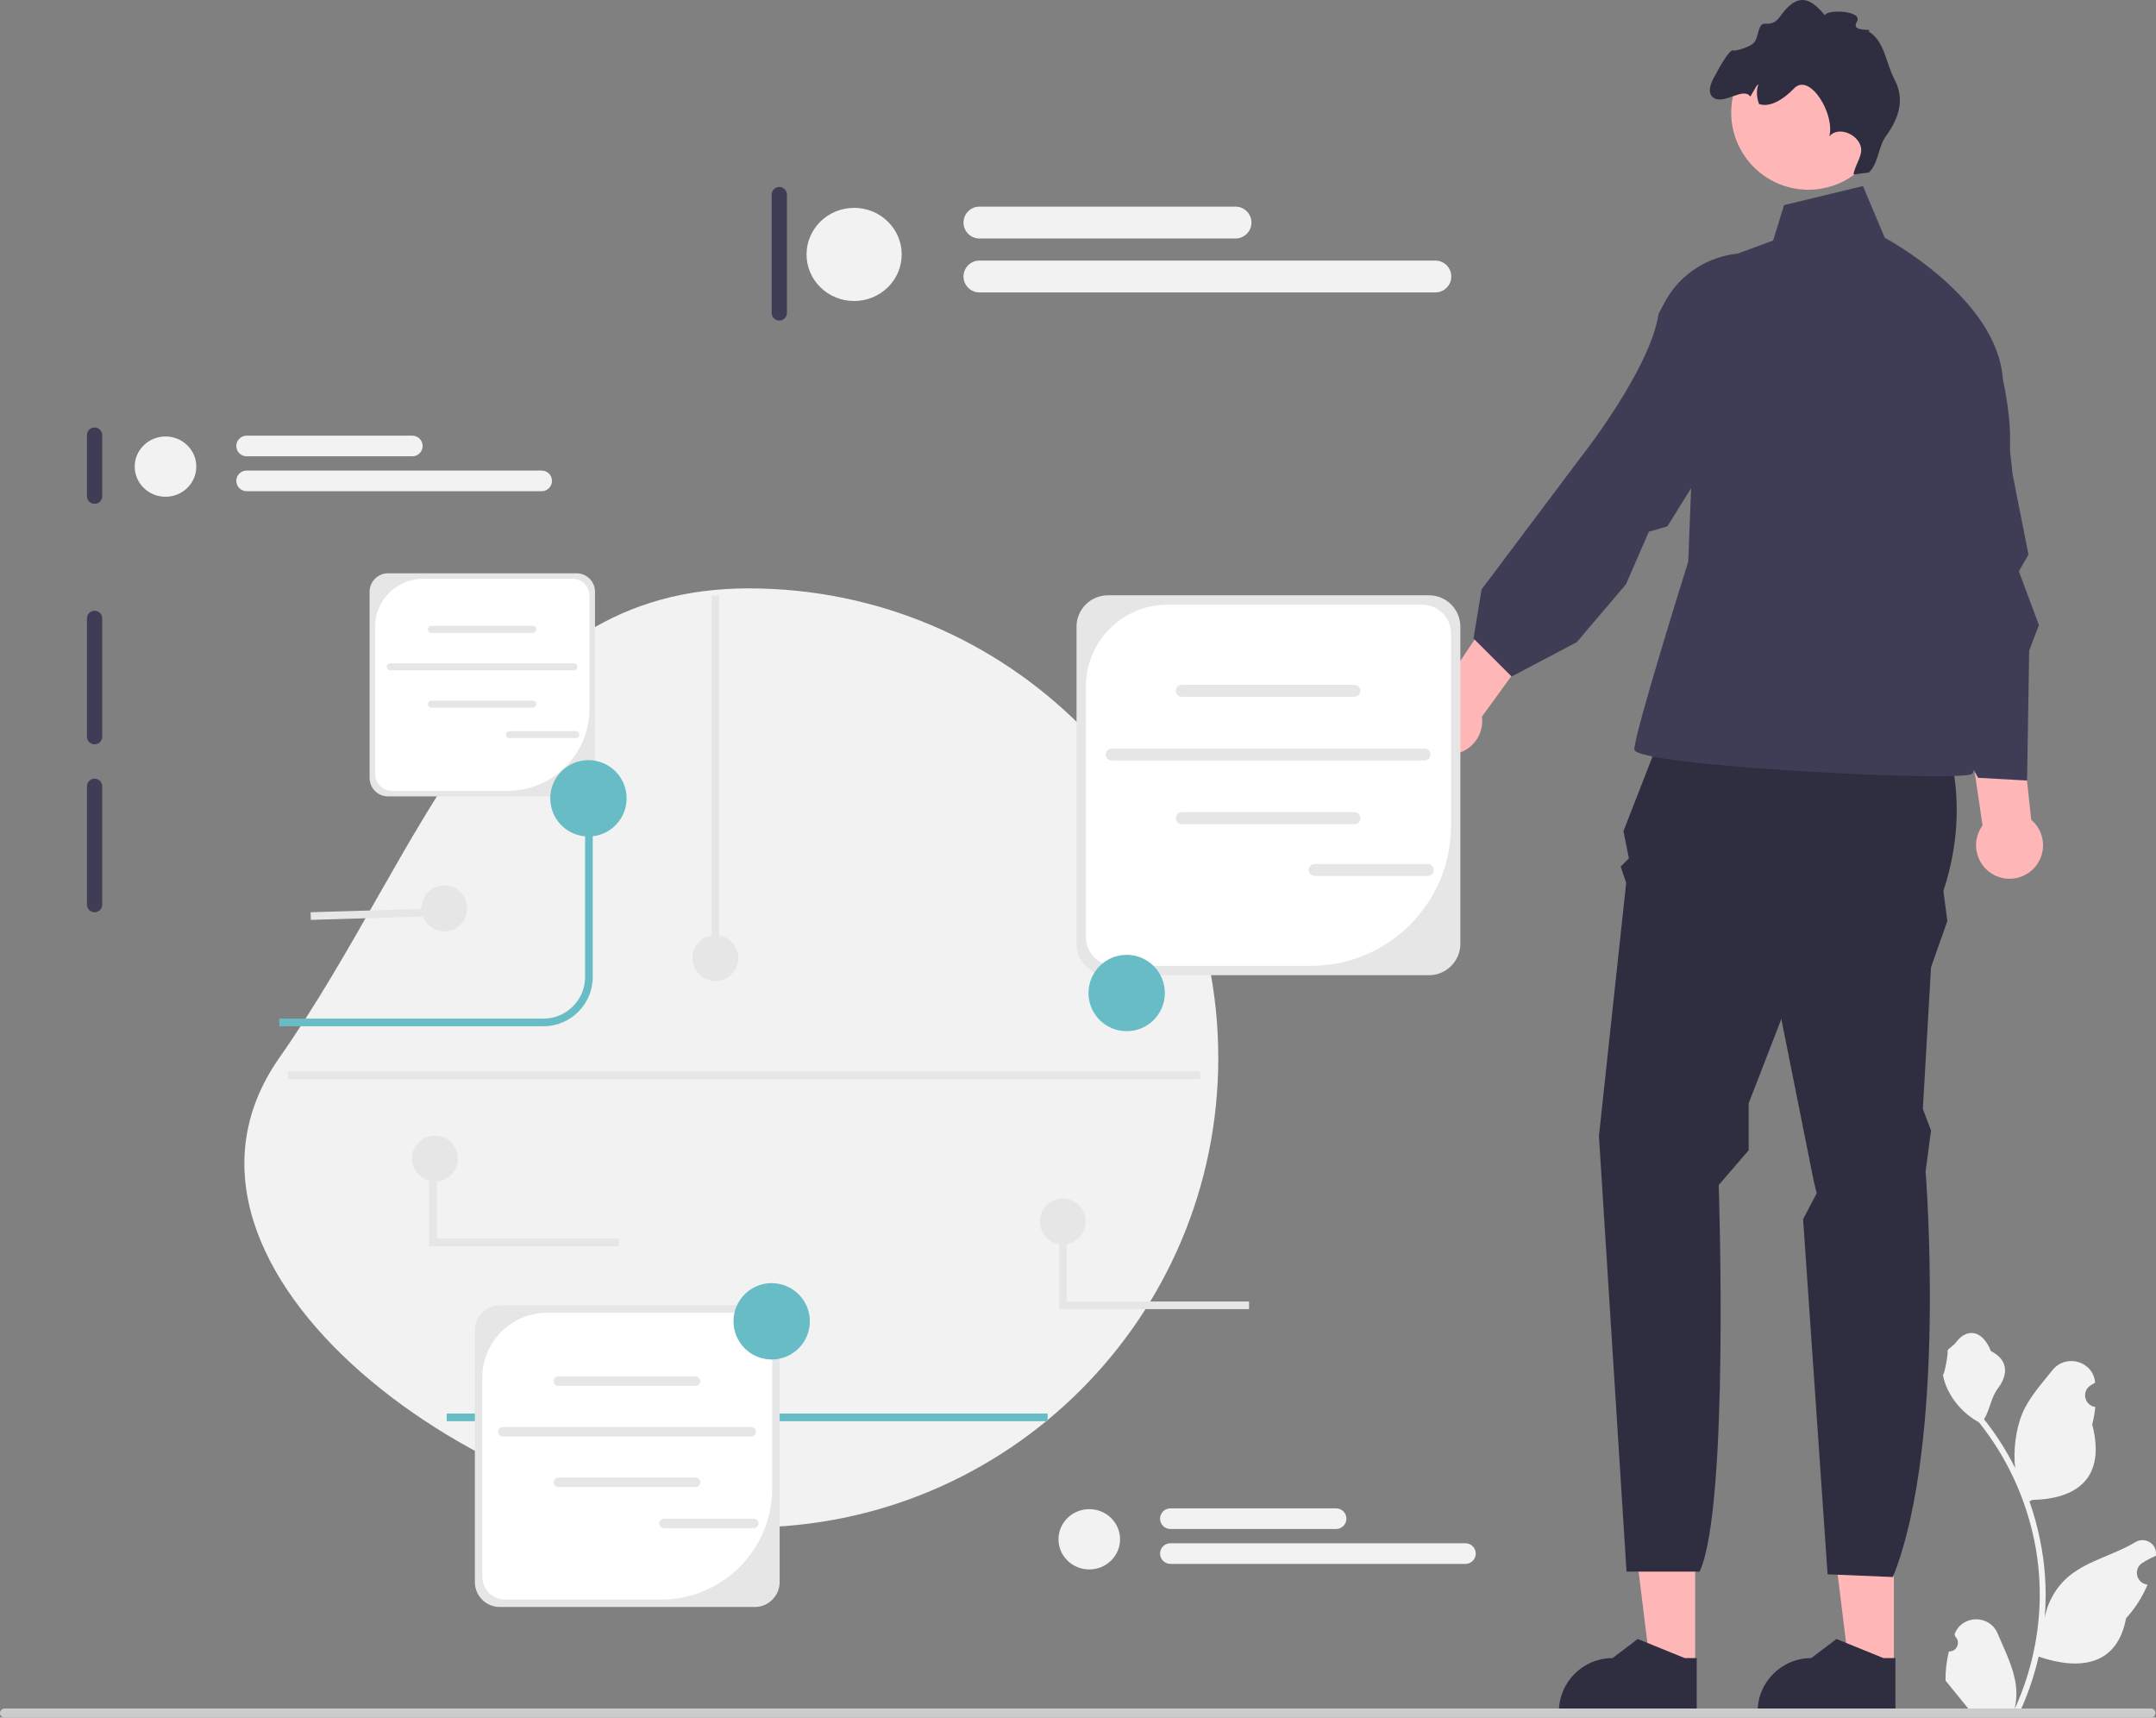 <svg width="472" height="376" viewBox="0 0 472 376" fill="none" xmlns="http://www.w3.org/2000/svg">
<rect x="0" y="0" width="472" height="376" fill="#808080" stroke="none"/>
<g clip-path="url(#clip0_209_577)">
<path d="M414.612 364.865L404.799 364.864L400.132 327.017L414.614 327.018L414.612 364.865Z" fill="#FFB6B6"/>
<path d="M414.957 375.101L384.783 375.1V374.718C384.784 368.232 390.042 362.974 396.528 362.974L402.04 358.792L412.324 362.974L414.958 362.975L414.957 375.101Z" fill="#2F2E41"/>
<path d="M371.111 364.865L361.298 364.864L356.631 327.017L371.113 327.018L371.111 364.865Z" fill="#FFB6B6"/>
<path d="M371.456 375.101L341.282 375.1V374.718C341.282 368.232 346.54 362.974 353.027 362.974L358.539 358.792L368.822 362.974L371.456 362.975L371.456 375.101Z" fill="#2F2E41"/>
<path d="M366.435 153.649L423.046 154.841C423.046 154.841 433.223 171.526 425.453 195.064L426.323 201.619L422.748 211.749L420.96 242.736L422.748 247.503L421.556 256.441C421.556 256.441 426.323 315.435 414.405 345.23L400.104 344.634L394.74 266.898L397.72 261.209L397.124 258.825L389.973 223.071L382.822 241.544V251.808L376.267 259.421C376.267 259.421 378.651 329.737 372.096 344.038H356.084L350.048 248.695L356.007 193.277L354.815 189.701L356.603 187.913L355.411 181.954L366.435 153.649Z" fill="#2F2E41"/>
<path d="M390.569 44.898L407.85 40.727L412.617 52.049C412.617 52.049 437.282 65.159 438.474 83.036C438.474 83.036 441.817 97.337 438.837 103.892C435.858 110.447 423.344 131.303 423.344 131.303C423.344 131.303 434.666 167.653 431.686 169.441C428.707 171.228 357.794 167.653 357.794 164.077C357.794 160.502 369.596 122.961 369.596 122.961L372.096 58.604L388.185 52.645L390.569 44.898Z" fill="#3F3D56"/>
<path d="M436.64 191.587C433.023 189.764 431.568 185.355 433.391 181.738C433.574 181.374 433.79 181.038 434.022 180.719L424.406 114.791L437.719 115.217L444.683 179.454C447.207 181.594 448.044 185.252 446.489 188.338C444.667 191.955 440.257 193.41 436.64 191.587Z" fill="#FFB6B6"/>
<path d="M310.32 160.471C308.864 156.692 310.747 152.447 314.526 150.991C314.906 150.845 315.292 150.741 315.678 150.66L352.826 95.352L362.405 104.607L324.428 156.882C324.86 160.163 323.025 163.435 319.8 164.677C316.02 166.134 311.776 164.25 310.32 160.471Z" fill="#FFB6B6"/>
<path d="M412.381 98.162C408.62 85.24 414.867 72.056 428.326 72.119C432.216 72.138 435.238 73.267 436.075 76.391C439.007 87.327 440.606 103.835 440.606 103.835L444.083 121.411L441.977 125.06L446.368 136.838L444.238 142.411L443.778 170.867L433.051 170.271L421.233 148.578L416.714 145.891C416.714 145.891 420.342 110.816 413.125 100.717L412.381 98.162Z" fill="#3F3D56"/>
<path d="M364.335 66.36C370.607 54.452 386.665 51.631 396.301 61.027C399.086 63.743 400.476 66.654 398.908 69.484C393.419 79.386 380.696 90.048 380.696 90.048L365.028 115.236L360.977 116.398L355.953 127.921L345.186 140.579L330.926 148.099L322.583 139.757L324.355 129.033L345.824 100.428C345.824 100.428 361.271 80.992 363.095 68.714L364.335 66.36Z" fill="#3F3D56"/>
<path d="M393.853 41.416C394.247 41.463 394.641 41.499 395.032 41.516C396.25 41.583 397.453 41.514 398.613 41.317C402.136 40.752 405.337 39.084 407.807 36.637C410.418 34.054 412.205 30.608 412.688 26.684C413.82 17.423 407.225 8.986 397.963 7.854C388.834 6.732 380.513 13.117 379.184 22.166C379.164 22.306 379.142 22.44 379.127 22.58C377.996 31.847 384.585 40.279 393.853 41.416Z" fill="#FFB6B6"/>
<path d="M375.376 21.546C377.775 22.733 381.695 19.003 383.197 21.149C383.441 20.685 383.71 20.236 383.976 19.812C384.217 19.433 384.561 18.623 384.96 18.484C384.455 19.701 384.567 21.349 385.09 22.761C387.457 23.645 390.555 21.688 392.745 19.373C396.184 15.742 401.8 25.052 400.473 29.869C402.163 27.805 405.83 28.969 407.072 31.329C408.315 33.683 406.216 35.569 405.767 38.194L409.155 37.764C411.292 35.682 411.143 32.174 412.903 29.761C415.843 25.723 416.982 21.603 414.772 17.436C412.812 13.751 412.628 8.982 409.032 6.857C410.603 6.089 405.015 7.289 406.507 4.785C408.007 2.287 400.015 1.983 399.494 3.322C397.21 0.589 394.906 -1.213 392.097 0.977C389.338 3.132 389.624 5.396 386.383 5.193C384.863 5.099 385.03 7.934 384.126 9.17C383.227 10.399 379.734 11.189 379.564 11.057C378.642 10.335 375.503 16.48 375.503 16.48C375.503 16.48 372.957 20.344 375.376 21.546Z" fill="#2F2E41"/>
<path d="M163.923 128.802C220.691 128.802 266.711 174.821 266.711 231.588C266.711 288.356 220.691 334.375 163.923 334.375C107.154 334.375 28.589 278.092 61.134 231.588C93.68 185.085 107.154 128.802 163.923 128.802Z" fill="#F2F2F2"/>
<path d="M301.498 133.691C300.576 133.691 299.826 134.441 299.826 135.362V188.845C299.826 189.767 300.576 190.516 301.498 190.516C302.419 190.516 303.169 189.767 303.169 188.845V135.362C303.169 134.441 302.419 133.691 301.498 133.691Z" fill="#3F3D56"/>
<path d="M20.71 93.579C19.788 93.579 19.038 94.329 19.038 95.25V108.621C19.038 109.543 19.788 110.292 20.71 110.292C21.631 110.292 22.381 109.543 22.381 108.621V95.25C22.381 94.329 21.631 93.579 20.71 93.579Z" fill="#3F3D56"/>
<path d="M20.71 133.691C19.788 133.691 19.038 134.441 19.038 135.362V161.268C19.038 162.19 19.788 162.939 20.71 162.939C21.631 162.939 22.381 162.19 22.381 161.268V135.362C22.381 134.441 21.631 133.691 20.71 133.691Z" fill="#3F3D56"/>
<path d="M20.71 170.46C19.788 170.46 19.038 171.21 19.038 172.132V198.037C19.038 198.959 19.788 199.709 20.71 199.709C21.631 199.709 22.381 198.959 22.381 198.037V172.132C22.381 171.21 21.631 170.46 20.71 170.46Z" fill="#3F3D56"/>
<path d="M170.608 40.932C169.686 40.932 168.937 41.682 168.937 42.604V68.509C168.937 69.431 169.686 70.18 170.608 70.18C171.53 70.18 172.28 69.431 172.28 68.509V42.604C172.28 41.682 171.53 40.932 170.608 40.932Z" fill="#3F3D56"/>
<path d="M426.657 361.515C428.383 361.623 429.337 359.478 428.031 358.228L427.901 357.712C427.918 357.67 427.936 357.629 427.953 357.588C429.699 353.425 435.616 353.453 437.347 357.623C438.884 361.323 440.84 365.03 441.322 368.943C441.537 370.67 441.44 372.429 441.057 374.124C444.657 366.26 446.552 357.673 446.552 349.037C446.552 346.867 446.433 344.697 446.19 342.533C445.99 340.762 445.715 339.003 445.359 337.259C443.432 327.835 439.26 318.86 433.241 311.362C430.348 309.781 427.936 307.309 426.478 304.346C425.955 303.277 425.545 302.127 425.35 300.956C425.679 300.999 426.592 295.985 426.343 295.677C426.802 294.981 427.623 294.635 428.125 293.956C430.617 290.577 434.051 291.167 435.843 295.758C439.672 297.691 439.709 300.896 437.36 303.979C435.865 305.94 435.66 308.594 434.348 310.693C434.483 310.866 434.623 311.033 434.758 311.206C437.233 314.38 439.373 317.791 441.177 321.375C440.667 317.392 441.42 312.593 442.703 309.5C444.164 305.976 446.903 303.008 449.314 299.961C452.21 296.302 458.15 297.899 458.66 302.538C458.665 302.583 458.67 302.628 458.675 302.673C458.317 302.875 457.966 303.089 457.623 303.316C455.668 304.609 456.343 307.64 458.66 307.997L458.712 308.005C458.583 309.295 458.362 310.574 458.038 311.832C461.131 323.795 454.453 328.153 444.916 328.348C444.706 328.456 444.501 328.564 444.29 328.667C445.256 331.387 446.028 334.178 446.6 337.006C447.113 339.505 447.469 342.031 447.669 344.568C447.917 347.768 447.896 350.985 447.626 354.18L447.642 354.067C448.328 350.548 450.238 347.261 453.013 344.983C457.146 341.588 462.985 340.338 467.443 337.609C469.59 336.295 472.34 337.993 471.965 340.481L471.947 340.601C471.283 340.87 470.636 341.183 470.01 341.534C469.651 341.736 469.3 341.951 468.958 342.178C467.003 343.471 467.678 346.501 469.995 346.859L470.047 346.867C470.085 346.872 470.117 346.878 470.155 346.883C469.016 349.587 467.429 352.097 465.443 354.261C463.509 364.705 455.201 365.696 446.314 362.655H446.309C445.337 366.886 443.918 371.021 442.093 374.961H427.034C426.98 374.793 426.932 374.621 426.883 374.453C428.276 374.54 429.679 374.459 431.05 374.205C429.933 372.834 428.816 371.452 427.698 370.081C427.671 370.054 427.65 370.027 427.628 370C427.061 369.299 426.489 368.603 425.922 367.901L425.922 367.9C425.887 365.746 426.145 363.599 426.657 361.515Z" fill="#F2F2F2"/>
<path d="M0 375.005C0 375.557 0.443 376 0.995 376H470.888C471.44 376 471.883 375.557 471.883 375.005C471.883 374.454 471.44 374.011 470.888 374.011H0.995C0.443 374.011 0 374.454 0 375.005Z" fill="#CCCCCC"/>
<path d="M118.981 224.66H61.134V222.988H118.981C124.006 222.988 128.094 218.9 128.094 213.874V174.763H129.765V213.874C129.765 219.821 124.927 224.66 118.981 224.66Z" fill="#67BCC6"/>
<path d="M229.356 309.442H97.79V311.114H229.356V309.442Z" fill="#67BCC6"/>
<path d="M312.83 213.484H242.557C238.764 213.484 235.679 210.399 235.679 206.607V137.191C235.679 133.399 238.764 130.314 242.557 130.314H312.83C316.623 130.314 319.708 133.399 319.708 137.191V206.607C319.708 210.399 316.623 213.484 312.83 213.484Z" fill="#E6E6E6"/>
<path d="M255.644 132.363C245.749 132.363 237.728 140.384 237.728 150.278V205.134C237.728 208.614 240.549 211.435 244.03 211.435H287C303.932 211.435 317.659 197.709 317.659 180.777V138.664C317.659 135.184 314.838 132.363 311.358 132.363L255.644 132.363Z" fill="white"/>
<path d="M296.515 152.535H258.725C258.004 152.535 257.417 151.949 257.417 151.228C257.417 150.507 258.004 149.92 258.725 149.92H296.515C297.236 149.92 297.822 150.507 297.822 151.228C297.822 151.949 297.236 152.535 296.515 152.535Z" fill="#E6E6E6"/>
<path d="M296.515 180.416H258.725C258.004 180.416 257.417 179.83 257.417 179.109C257.417 178.388 258.004 177.801 258.725 177.801H296.515C297.236 177.801 297.822 178.388 297.822 179.109C297.822 179.83 297.236 180.416 296.515 180.416Z" fill="#E6E6E6"/>
<path d="M311.861 166.485H243.379C242.658 166.485 242.072 165.898 242.072 165.177C242.072 164.456 242.658 163.87 243.379 163.87H311.861C312.582 163.87 313.168 164.456 313.168 165.177C313.168 165.898 312.582 166.485 311.861 166.485Z" fill="#E6E6E6"/>
<path d="M312.56 191.752H287.821C287.1 191.752 286.513 191.166 286.513 190.445C286.513 189.724 287.1 189.137 287.821 189.137H312.56C313.281 189.137 313.867 189.724 313.867 190.445C313.867 191.166 313.281 191.752 312.56 191.752Z" fill="#E6E6E6"/>
<path d="M165.223 351.79H109.421C106.41 351.79 103.96 349.341 103.96 346.329V291.209C103.96 288.197 106.41 285.748 109.421 285.748H165.223C168.235 285.748 170.684 288.197 170.684 291.209V346.329C170.684 349.341 168.235 351.79 165.223 351.79Z" fill="#E6E6E6"/>
<path d="M119.813 287.375C111.956 287.375 105.587 293.744 105.587 301.601V345.16C105.587 347.923 107.827 350.163 110.59 350.163H144.712C158.157 350.163 169.057 339.264 169.057 325.819V292.378C169.057 289.615 166.817 287.375 164.054 287.375L119.813 287.375Z" fill="white"/>
<path d="M152.267 303.393H122.26C121.687 303.393 121.221 302.927 121.221 302.355C121.221 301.782 121.687 301.317 122.26 301.317H152.267C152.84 301.317 153.306 301.782 153.306 302.355C153.306 302.927 152.84 303.393 152.267 303.393Z" fill="#E6E6E6"/>
<path d="M152.267 325.532H122.26C121.687 325.532 121.221 325.066 121.221 324.494C121.221 323.921 121.687 323.456 122.26 323.456H152.267C152.84 323.456 153.306 323.921 153.306 324.494C153.306 325.066 152.84 325.532 152.267 325.532Z" fill="#E6E6E6"/>
<path d="M164.453 314.47H110.074C109.502 314.47 109.036 314.004 109.036 313.432C109.036 312.859 109.502 312.394 110.074 312.394H164.453C165.025 312.394 165.491 312.859 165.491 313.432C165.491 314.004 165.025 314.47 164.453 314.47Z" fill="#E6E6E6"/>
<path d="M165.008 334.534H145.364C144.791 334.534 144.325 334.068 144.325 333.496C144.325 332.923 144.791 332.458 145.364 332.458H165.008C165.581 332.458 166.046 332.923 166.046 333.496C166.046 334.068 165.581 334.534 165.008 334.534Z" fill="#E6E6E6"/>
<path d="M126.221 174.341H84.953C82.726 174.341 80.914 172.53 80.914 170.303V129.539C80.914 127.312 82.726 125.5 84.953 125.5H126.221C128.448 125.5 130.26 127.312 130.26 129.539V170.303C130.26 172.53 128.448 174.341 126.221 174.341Z" fill="#E6E6E6"/>
<path d="M92.638 126.703C86.828 126.703 82.117 131.413 82.117 137.224V169.438C82.117 171.481 83.774 173.138 85.818 173.138H111.052C120.996 173.138 129.056 165.077 129.056 155.134V130.403C129.056 128.36 127.4 126.703 125.356 126.703L92.638 126.703Z" fill="white"/>
<path d="M116.64 138.549H94.448C94.024 138.549 93.68 138.205 93.68 137.781C93.68 137.358 94.024 137.014 94.448 137.014H116.64C117.063 137.014 117.407 137.358 117.407 137.781C117.407 138.205 117.063 138.549 116.64 138.549Z" fill="#E6E6E6"/>
<path d="M116.64 154.922H94.448C94.024 154.922 93.68 154.578 93.68 154.154C93.68 153.731 94.024 153.387 94.448 153.387H116.64C117.063 153.387 117.407 153.731 117.407 154.154C117.407 154.578 117.063 154.922 116.64 154.922Z" fill="#E6E6E6"/>
<path d="M125.651 146.741H85.436C85.013 146.741 84.668 146.397 84.668 145.973C84.668 145.55 85.013 145.206 85.436 145.206H125.651C126.075 145.206 126.419 145.55 126.419 145.973C126.419 146.397 126.075 146.741 125.651 146.741Z" fill="#E6E6E6"/>
<path d="M126.062 161.58H111.534C111.111 161.58 110.766 161.235 110.766 160.812C110.766 160.388 111.111 160.044 111.534 160.044H126.062C126.485 160.044 126.83 160.388 126.83 160.812C126.83 161.235 126.485 161.58 126.062 161.58Z" fill="#E6E6E6"/>
<path d="M246.655 225.739C251.27 225.739 255.012 221.997 255.012 217.382C255.012 212.767 251.27 209.025 246.655 209.025C242.04 209.025 238.298 212.767 238.298 217.382C238.298 221.997 242.04 225.739 246.655 225.739Z" fill="#67BCC6"/>
<path d="M128.824 183.12C133.44 183.12 137.181 179.378 137.181 174.763C137.181 170.148 133.44 166.406 128.824 166.406C124.209 166.406 120.467 170.148 120.467 174.763C120.467 179.378 124.209 183.12 128.824 183.12Z" fill="#67BCC6"/>
<path d="M168.937 297.606C173.552 297.606 177.294 293.864 177.294 289.249C177.294 284.634 173.552 280.893 168.937 280.893C164.322 280.893 160.58 284.634 160.58 289.249C160.58 293.864 164.322 297.606 168.937 297.606Z" fill="#67BCC6"/>
<path d="M186.988 65.895C192.741 65.895 197.404 61.33 197.404 55.699C197.404 50.068 192.741 45.503 186.988 45.503C181.236 45.503 176.573 50.068 176.573 55.699C176.573 61.33 181.236 65.895 186.988 65.895Z" fill="#F2F2F2"/>
<path d="M270.483 52.211H214.422C212.499 52.211 210.934 50.646 210.934 48.723C210.934 46.8 212.499 45.235 214.422 45.235H270.483C272.407 45.235 273.972 46.8 273.972 48.723C273.972 50.646 272.407 52.211 270.483 52.211Z" fill="#F2F2F2"/>
<path d="M314.234 64.016H214.422C212.499 64.016 210.934 62.452 210.934 60.528C210.934 58.605 212.499 57.04 214.422 57.04H314.234C316.157 57.04 317.722 58.605 317.722 60.528C317.722 62.452 316.157 64.016 314.234 64.016Z" fill="#F2F2F2"/>
<path d="M36.234 108.745C39.957 108.745 42.975 105.791 42.975 102.147C42.975 98.503 39.957 95.548 36.234 95.548C32.512 95.548 29.494 98.503 29.494 102.147C29.494 105.791 32.512 108.745 36.234 108.745Z" fill="#F2F2F2"/>
<path d="M90.271 99.889H53.989C52.744 99.889 51.731 98.877 51.731 97.632C51.731 96.388 52.744 95.375 53.989 95.375H90.271C91.516 95.375 92.528 96.388 92.528 97.632C92.528 98.877 91.516 99.889 90.271 99.889Z" fill="#F2F2F2"/>
<path d="M118.586 107.53H53.989C52.744 107.53 51.731 106.517 51.731 105.273C51.731 104.028 52.744 103.015 53.989 103.015H118.586C119.831 103.015 120.843 104.028 120.843 105.273C120.843 106.517 119.83 107.53 118.586 107.53Z" fill="#F2F2F2"/>
<path d="M238.469 343.567C242.191 343.567 245.209 340.613 245.209 336.969C245.209 333.325 242.191 330.37 238.469 330.37C234.746 330.37 231.728 333.325 231.728 336.969C231.728 340.613 234.746 343.567 238.469 343.567Z" fill="#F2F2F2"/>
<path d="M292.505 334.712H256.223C254.978 334.712 253.966 333.699 253.966 332.454C253.966 331.209 254.978 330.197 256.223 330.197H292.505C293.75 330.197 294.763 331.209 294.763 332.454C294.763 333.699 293.75 334.712 292.505 334.712Z" fill="#F2F2F2"/>
<path d="M320.82 342.352H256.223C254.978 342.352 253.966 341.339 253.966 340.095C253.966 338.85 254.978 337.837 256.223 337.837H320.82C322.065 337.837 323.077 338.85 323.077 340.095C323.077 341.339 322.065 342.352 320.82 342.352Z" fill="#F2F2F2"/>
<path d="M157.446 130.339H155.775V209.727H157.446V130.339Z" fill="#E6E6E6"/>
<path d="M156.61 214.741C159.38 214.741 161.625 212.497 161.625 209.727C161.625 206.958 159.38 204.713 156.61 204.713C153.841 204.713 151.596 206.958 151.596 209.727C151.596 212.497 153.841 214.741 156.61 214.741Z" fill="#E6E6E6"/>
<path d="M232.657 272.402C235.426 272.402 237.671 270.157 237.671 267.388C237.671 264.619 235.426 262.374 232.657 262.374C229.888 262.374 227.643 264.619 227.643 267.388C227.643 270.157 229.888 272.402 232.657 272.402Z" fill="#E6E6E6"/>
<path d="M97.277 203.878C100.046 203.878 102.291 201.633 102.291 198.864C102.291 196.094 100.046 193.85 97.277 193.85C94.508 193.85 92.263 196.094 92.263 198.864C92.263 201.633 94.508 203.878 97.277 203.878Z" fill="#E6E6E6"/>
<path d="M95.424 198.871L68.003 199.701L68.054 201.373L95.475 200.543L95.424 198.871Z" fill="#E6E6E6"/>
<path d="M273.448 286.583H231.868V267.388H233.539V284.912H273.448V286.583Z" fill="#E6E6E6"/>
<path d="M95.219 258.626C97.988 258.626 100.233 256.382 100.233 253.612C100.233 250.843 97.988 248.598 95.219 248.598C92.45 248.598 90.205 250.843 90.205 253.612C90.205 256.382 92.45 258.626 95.219 258.626Z" fill="#E6E6E6"/>
<path d="M135.514 272.807H93.935V253.612H95.606V271.136H135.514V272.807Z" fill="#E6E6E6"/>
<path d="M262.742 234.534H63.029V236.205H262.742V234.534Z" fill="#E6E6E6"/>
</g>
<defs>
<clipPath id="clip0_209_577">
<rect width="472" height="376" fill="white"/>
</clipPath>
</defs>
</svg>
